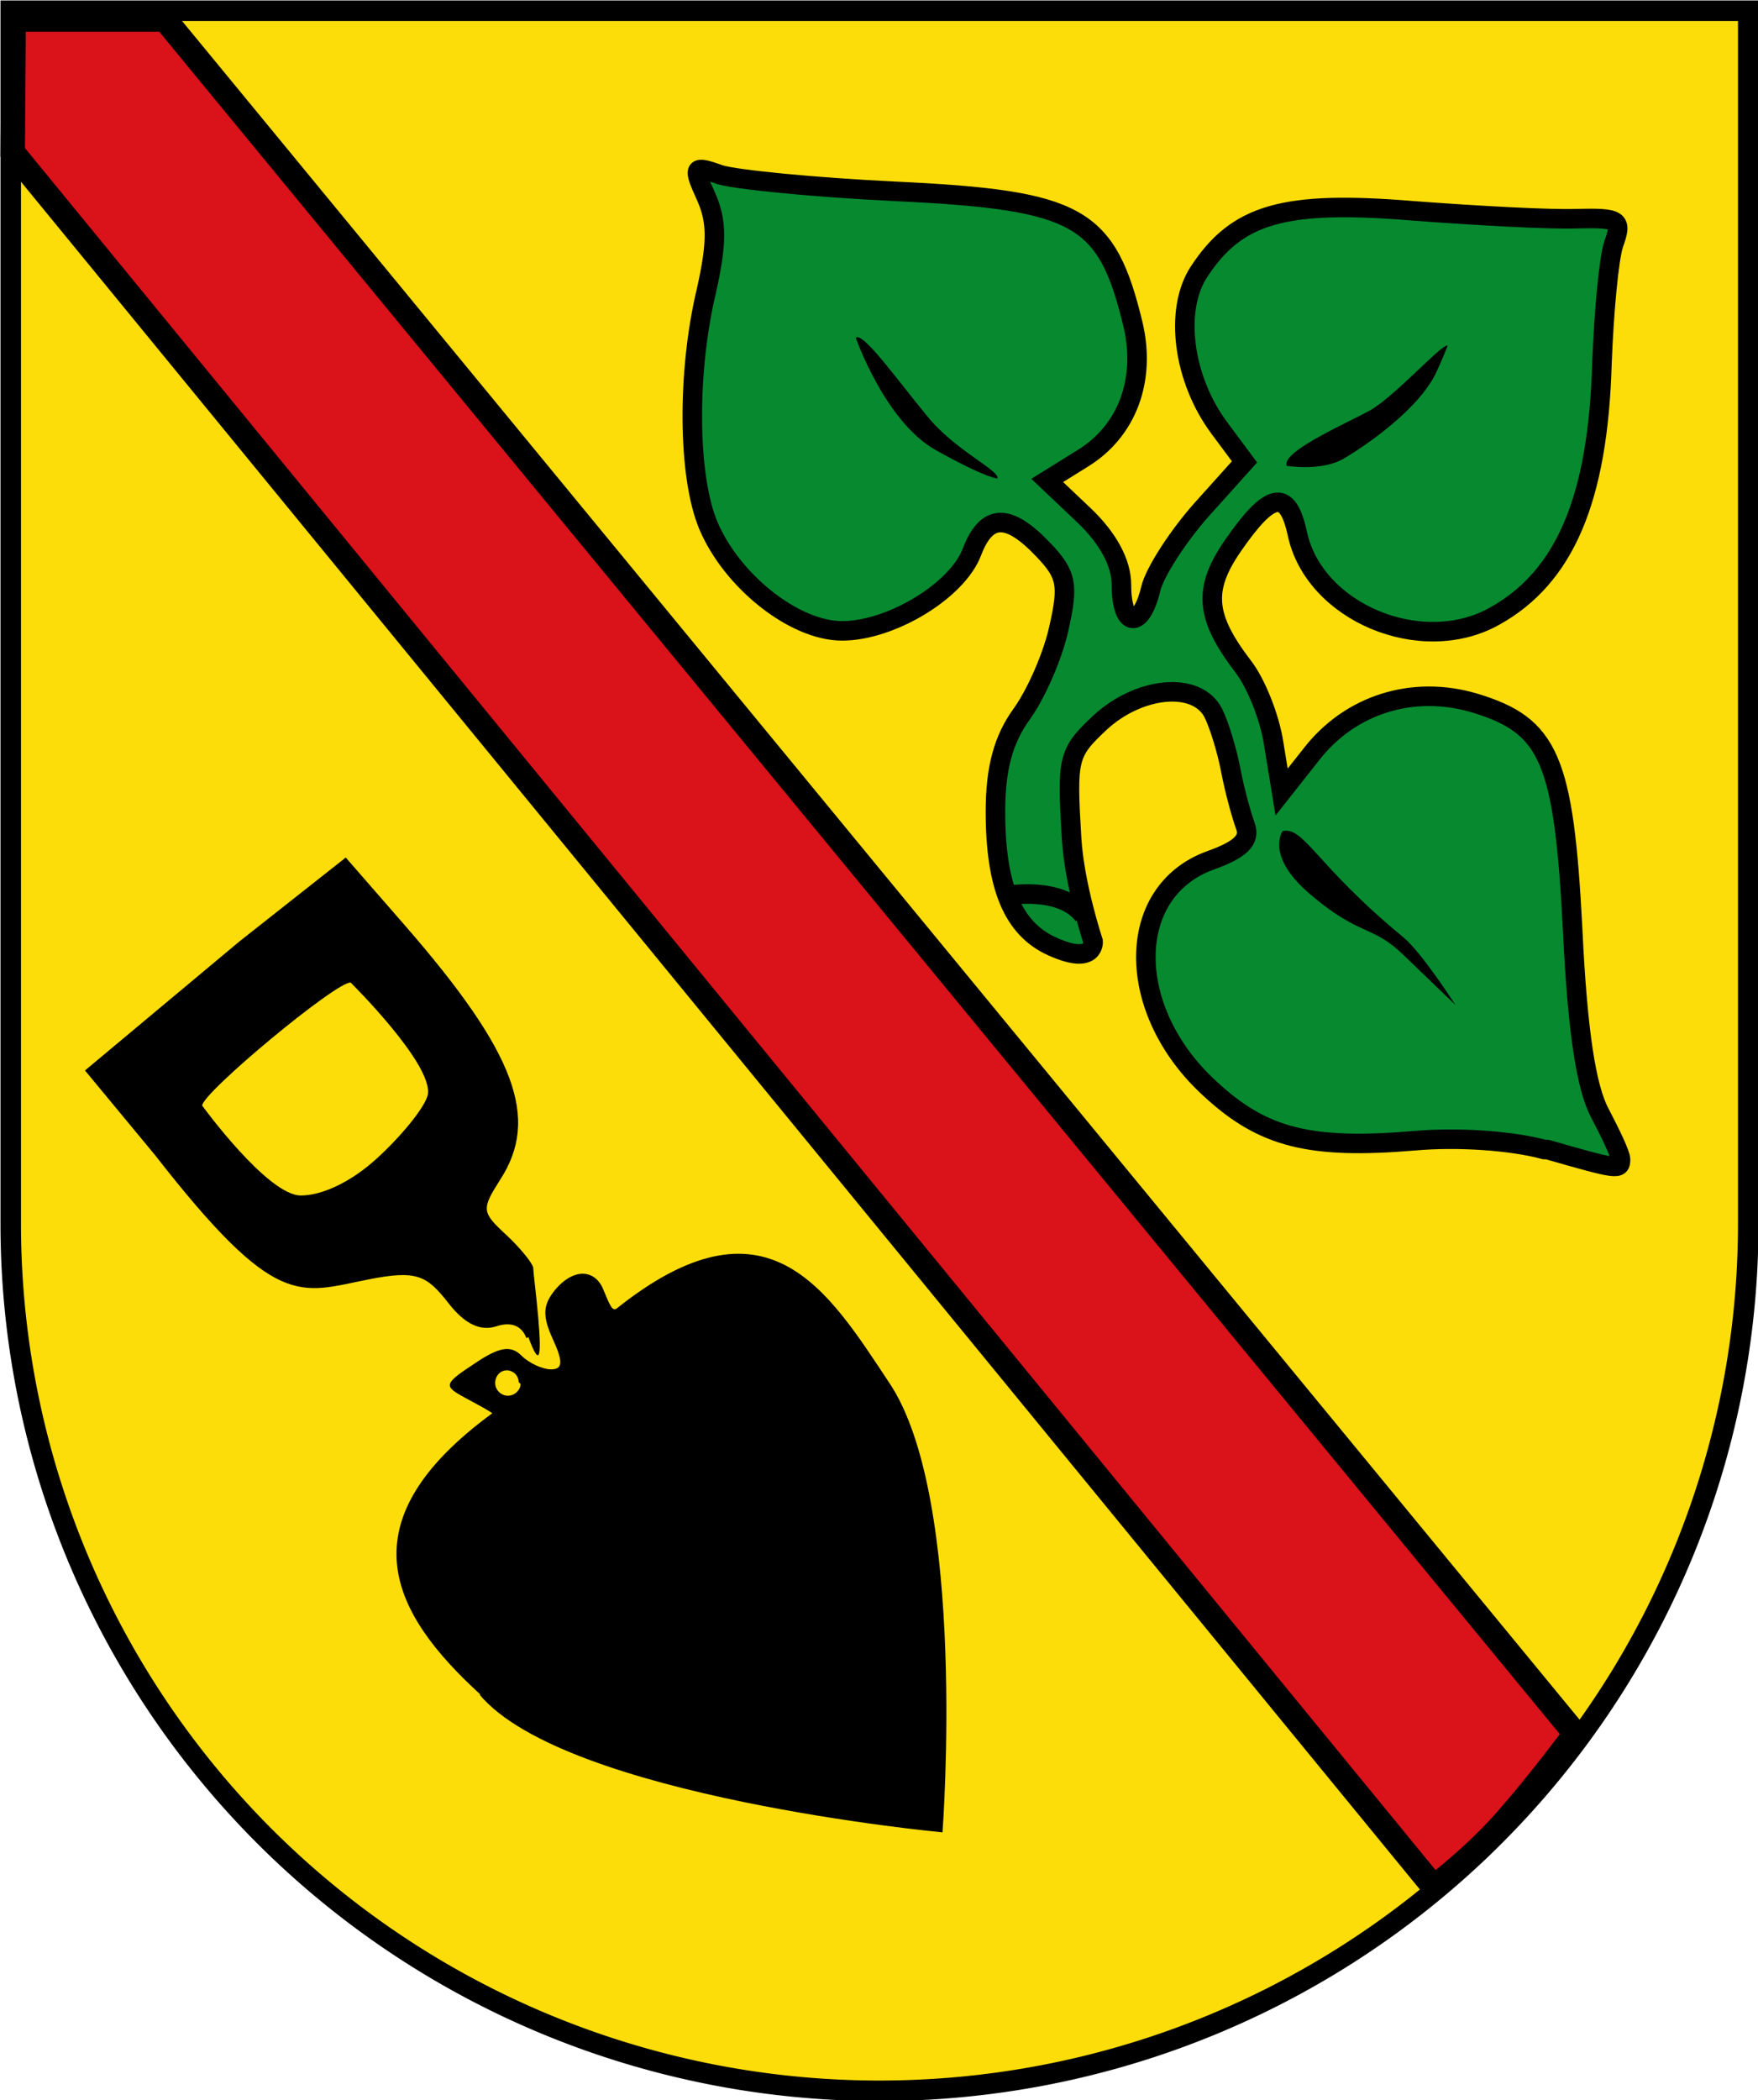 <svg height="215" viewBox="0 0 180 215" width="180" xmlns="http://www.w3.org/2000/svg"><path d="m1.1 1.1v124.2a88.9 88.7 0 0 0 177.9 0v-124.2z" fill="#fcdd09" stroke="#000" stroke-width="2.1"/><path d="m366.6 189.9c-9.1-8.3-14.1-17.6 1.2-28.8-.2-.2-1.5-.9-2.8-1.6-2.2-1.2-2.2-1.4 1-3.5 2.5-1.7 3.7-1.9 4.8-.8.8.8 2.2 1.4 3 1.4 1.2 0 1.3-.7.2-3.1s-1-3.5.2-5c2-2.4 4.2-2.1 5 0 .7 1.7.9 2.1 1.3 1.9 15.4-12.3 21.6-2 27.9 7.5 8.1 11.9 5.5 46.1 5.5 46.1s-38.6-3.6-47.4-14.1zm3.9-32c0-.7-.6-1.2-1.2-1.2-.7 0-1.2.6-1.2 1.3s.6 1.3 1.3 1.3 1.3-.6 1.3-1.2zm.8-4.5c-.5-1.3-1.6-1.7-3.1-1.2-1.6.5-3.2-.2-4.9-2.4-2.2-2.8-3.2-3.4-8.2-2.4-7.1 1.4-9.4 3.2-21.8-12.7l-7.2-8.7 15.8-13.2 10.9-8.6 6.1 7c11.3 13 13.8 19.7 9.7 26-1.9 3-1.9 3.3.6 5.6 1.5 1.4 2.7 2.9 2.8 3.4 0 .5.3 2.7.5 5 .4 4.5.1 5.1-1 2.1zm-15.2-18.5c2.3-2.1 4.8-5.1 5.1-6.4.6-3.1-7.9-11.5-7.9-11.5-1.5-.1-15.2 11.3-15.2 12.6 0 0 6.7 9.2 10.1 9.2 2.1 0 5.1-1.3 7.9-3.9z" transform="translate(-317.399 -16.409)"/><g transform="translate(49.523 -240.614)"><path d="m108.6 358.3c-3.3-.9-8.8-1.3-13.3-.9-10.7.9-15.5-.3-20.9-5.3-8.8-8-8.8-20.2 0-23.4 3.1-1.1 4.1-2.1 3.6-3.5-.4-1.1-1.1-3.6-1.5-5.7s-1.2-4.7-1.8-5.9c-1.7-3.3-7.6-2.7-11.6 1-3.3 3.1-3.4 3.6-2.9 11.9.3 4.8 2.2 10.5 2.2 10.5s.2 2.5-4.2.5c-4-1.8-5.8-6.1-5.8-13.8 0-4.4.8-7.4 2.7-10 1.5-2.1 3.2-6 3.8-8.8 1-4.4.8-5.5-1.6-8-3.6-3.8-5.8-3.7-7.3.2-1.5 4-8.3 8.1-13.3 8.1-4.9 0-11.3-5.1-13.7-10.8-2.1-5-2.2-15.6-.2-24 1.1-4.9 1.1-7.1 0-9.6-1.4-3.1-1.4-3.3 1.4-2.3 1.6.5 9.6 1.3 17.9 1.7 18.9.9 21.7 2.5 24.4 13.7 1.3 5.6-.6 10.8-5.1 13.6l-3.7 2.3 3.8 3.6c2.4 2.3 3.8 4.8 3.8 7.1 0 4.4 2 4.6 3 .4.4-1.7 2.8-5.4 5.2-8.1l4.4-4.9-2.6-3.5c-3.7-5-4.6-12-2.1-15.9 3.9-6 8.7-7.4 22-6.3 6.6.5 14.1.9 16.7.8 4.4-.1 4.7.1 3.8 2.6-.5 1.5-1 7-1.2 12.2-.4 13.9-3.8 21.9-11 25.9-7.5 4.2-18.5-.4-20.2-8.5-1-4.6-2.8-4.2-6.6 1.3-3.1 4.5-2.8 7.3 1.1 12.4 1.3 1.7 2.7 5.2 3.1 7.9l.8 4.9 3-3.8c4-5.2 10.5-7.2 16.8-5.3 7.6 2.3 9.1 5.7 10 23.2.5 10.5 1.4 16.2 2.8 18.8 1.1 2.1 2.1 4.2 2.1 4.7 0 1.1-.2 1.1-7.5-1z" fill="#078930" stroke="#000" stroke-width="2"/><path d="m53.6 332.3s5.5-1 7.8 2" fill="none" stroke="#000" stroke-width="2"/><path d="m81.8 325.7s-1.9 2.6 3.1 6.7c4.9 4.1 6.1 2.9 9.3 6s5.3 5.1 5.3 5.1-3.4-5.3-5.3-6.9c-9-7.4-10.2-11.4-12.4-10.9zm.4-37.4s3.5.6 5.8-.7c2.4-1.4 7.9-5.2 9.6-9 .9-2 1.1-2.6 1.1-2.6-.5-.3-5.3 5.1-7.9 6.6-1.9 1.1-8.9 4.1-8.6 5.6zm-44.1-13.1s3 8.6 8.2 11.5 6.3 2.9 6.3 2.9c.3-.8-4.4-2.9-7.2-6.4-2.9-3.5-6.6-8.7-7.3-8z"/></g><path d="m1.3 15.6 145.5 177.6s4.532-3.422 7.817-7.332c2.964-3.362 6.683-8.368 6.683-8.368l-144.4-175.5h-15.5z" fill="#da121a" stroke="#000" stroke-width="2.5"/></svg>